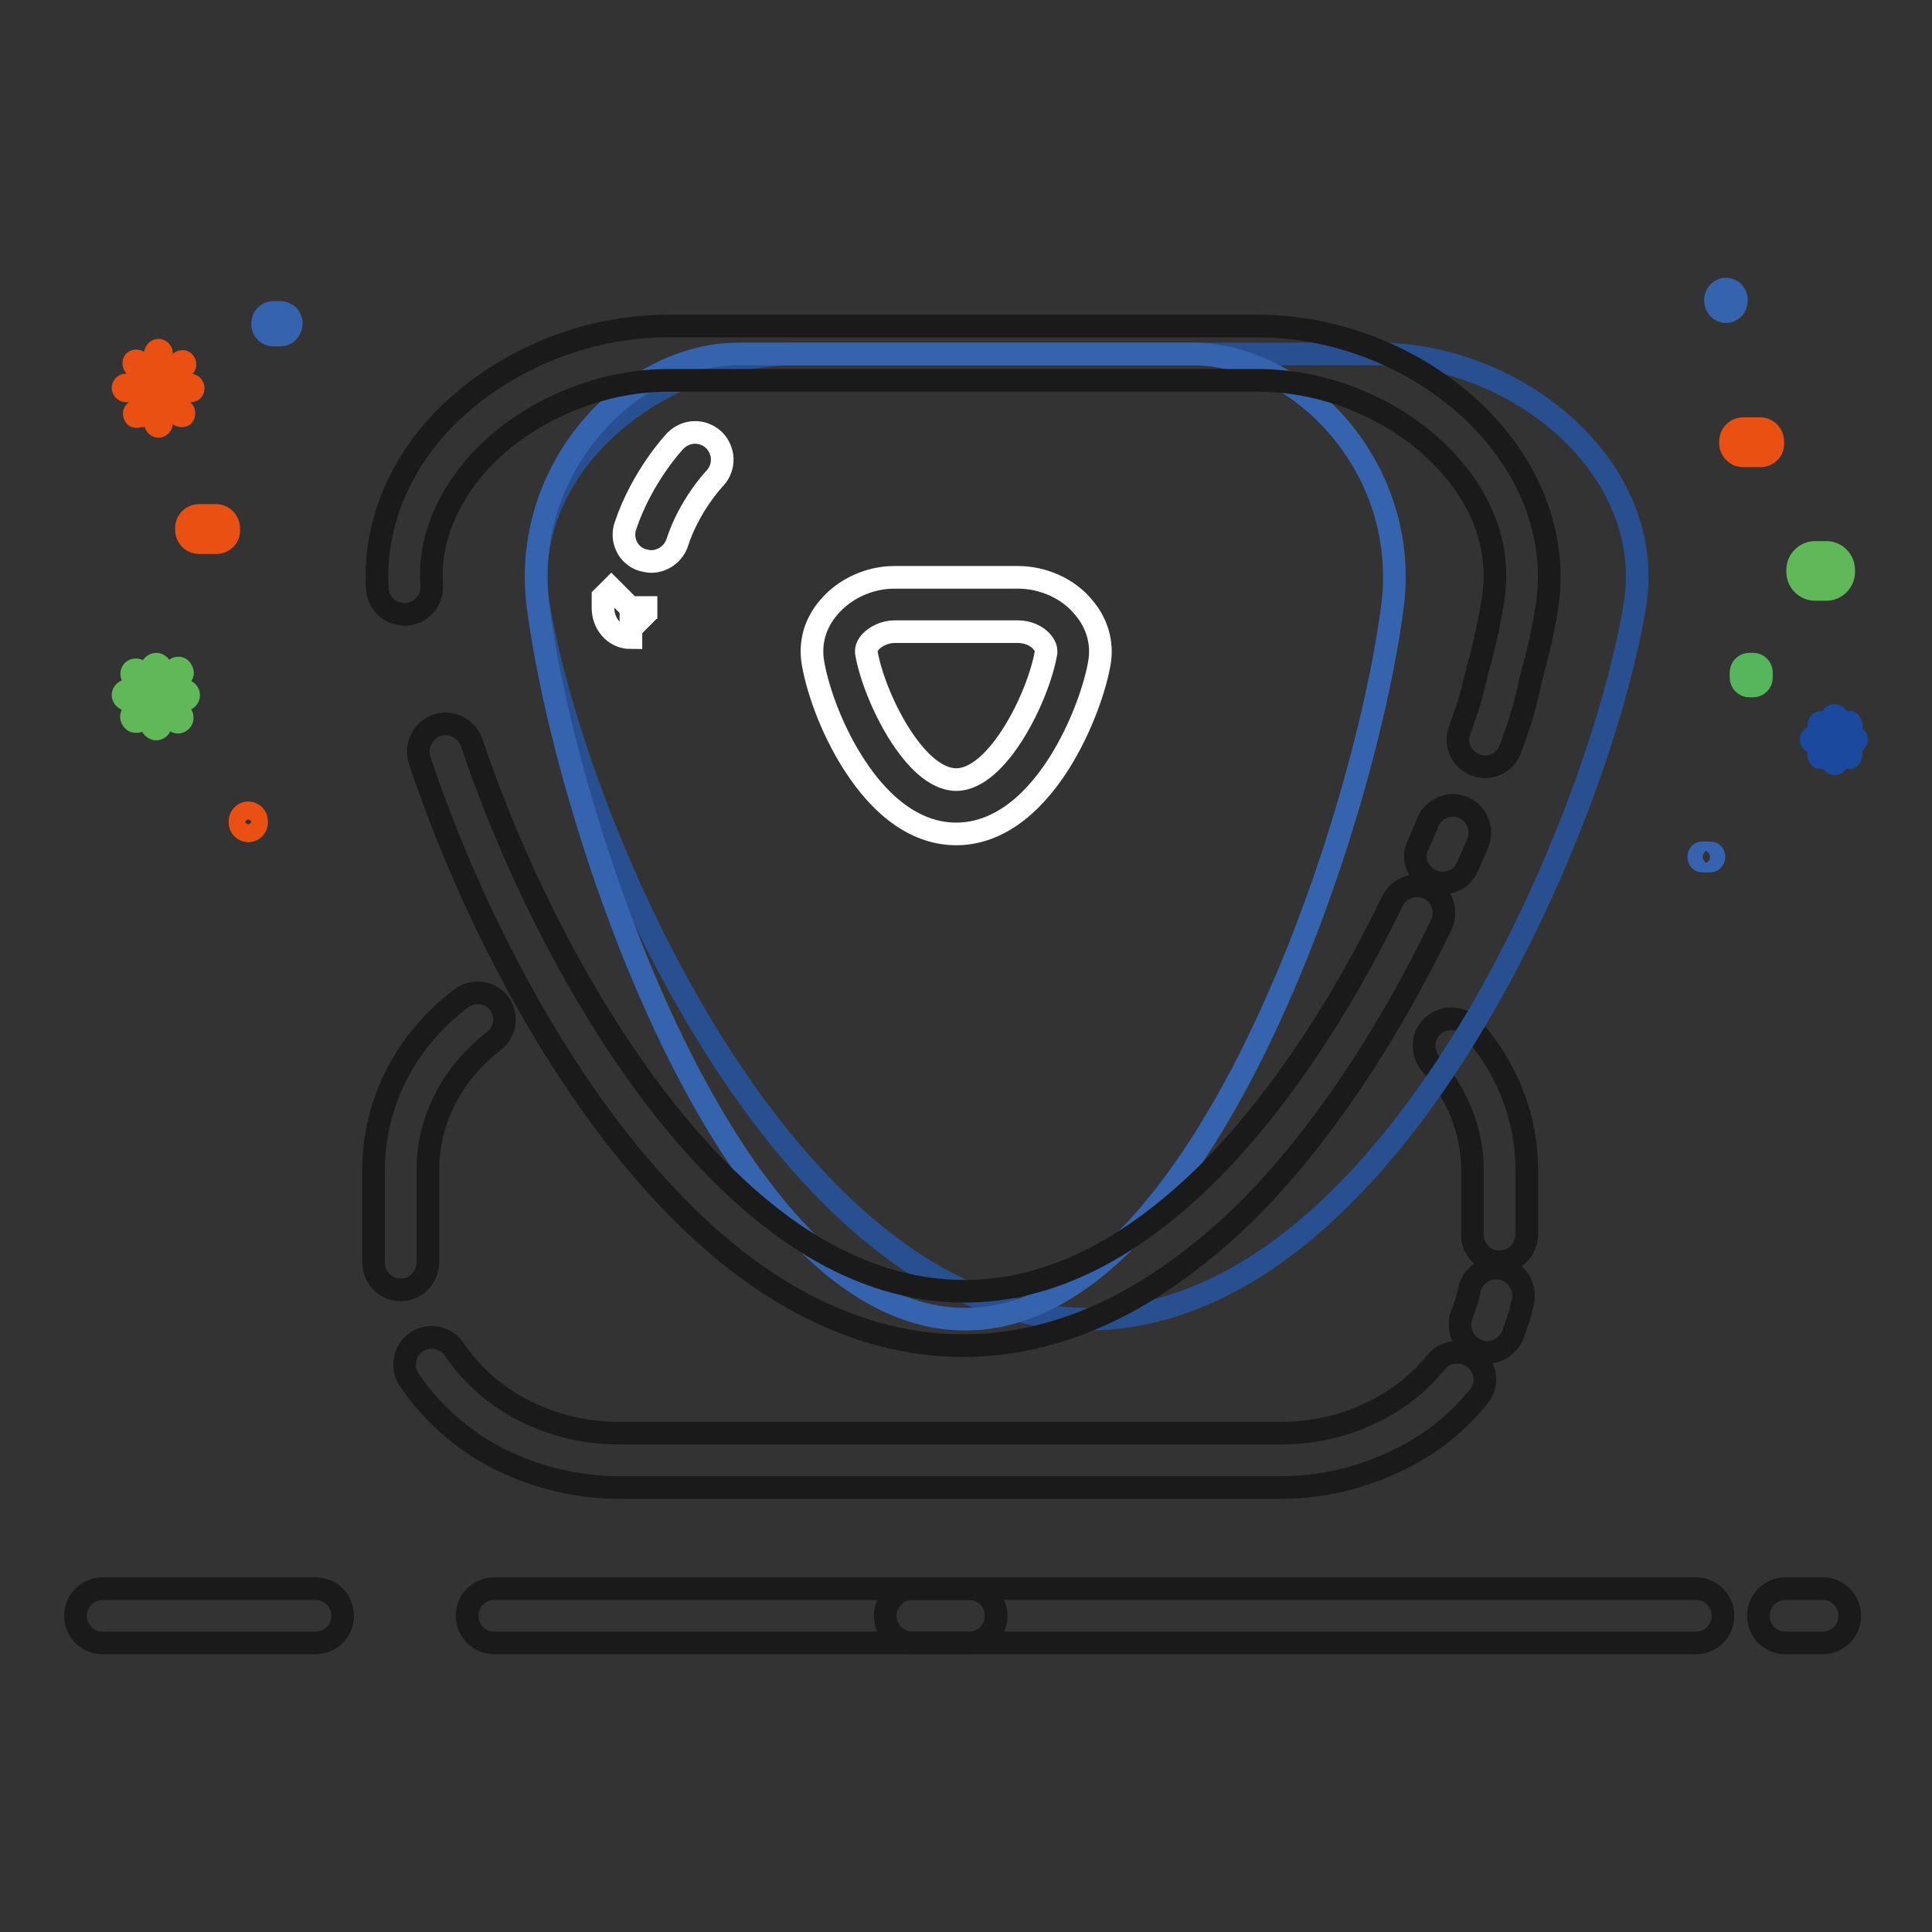 <?xml version="1.0" encoding="utf-8"?>
<!-- Svg Vector Icons : http://www.onlinewebfonts.com/icon -->
<!DOCTYPE svg PUBLIC "-//W3C//DTD SVG 1.1//EN" "http://www.w3.org/Graphics/SVG/1.1/DTD/svg11.dtd">
<svg version="1.1" xmlns="http://www.w3.org/2000/svg" xmlns:xlink="http://www.w3.org/1999/xlink" x="0px" y="0px" viewBox="0 0 256 256" enable-background="new 0 0 256 256" xml:space="preserve">
<rect x="0" y="0" width="256" height="256" fill="#333333" stroke="none"/>
<g> <path stroke-width="3" fill-opacity="0" stroke="#1a1a1a"  d="M53.1,170.9c-2,0-3.6-1.6-3.6-3.6V155c0-8.8,4.2-17.1,11.6-22.7c1.6-1.2,3.8-0.9,5,0.6 c1.2,1.6,0.9,3.8-0.6,5c-5.6,4.3-8.8,10.5-8.8,17.1v12.2C56.7,169.3,55.1,170.9,53.1,170.9z M169.8,197.1H82 c-5.6,0-11.2-1.4-16.1-3.9c-4.8-2.5-8.8-6.1-11.7-10.4c-1.1-1.7-0.6-3.9,1-5c1.7-1.1,3.9-0.6,5,1c4.6,6.9,12.9,11.1,21.8,11.1h87.8 c4.9,0,9.7-1.3,13.8-3.7c2.6-1.5,4.8-3.4,6.7-5.7c1.2-1.5,3.5-1.8,5.1-0.5s1.8,3.5,0.5,5.1c-2.4,2.9-5.2,5.4-8.6,7.3 C182,195.4,176,197.1,169.8,197.1z M197,179.2c-0.5,0-0.9-0.1-1.3-0.3c-1.8-0.7-2.7-2.8-2-4.7c0.4-1.1,0.8-2.2,1-3.3 c0.4-1.9,2.3-3.2,4.3-2.8c1.9,0.4,3.2,2.3,2.8,4.3c-0.3,1.5-0.8,3-1.3,4.4C199.8,178.4,198.4,179.2,197,179.2z M198.7,167.2 c-2,0-3.6-1.6-3.6-3.6V155c0-5.1-1.9-9.9-5.5-14c-1.3-1.5-1.2-3.8,0.3-5.1c1.5-1.3,3.8-1.2,5.1,0.3c4.7,5.3,7.3,11.9,7.3,18.7v8.6 C202.3,165.6,200.7,167.2,198.7,167.2L198.7,167.2z"/> <path stroke-width="3" fill-opacity="0" stroke="#285091"  d="M71.4,80.4c-3.1-18.2,15.3-33.5,34.1-33.5h77c18.7,0,37.2,15.3,34.1,33.5c-4.9,29.2-32.6,94.4-72.6,94.4 C104.1,174.7,76.3,109.5,71.4,80.4L71.4,80.4z"/> <path stroke-width="3" fill-opacity="0" stroke="#3563ae"  d="M71.3,80.4c-2.4-18.2,12-33.5,26.6-33.5h60c14.6,0,29,15.3,26.6,33.5c-3.8,29.2-25.5,94.4-56.6,94.4 S75.1,109.5,71.3,80.4L71.3,80.4z"/> <path stroke-width="3" fill-opacity="0" stroke="#1a1a1a"  d="M127.6,178.3c-8.5,0-16.9-2.6-25.1-7.8c-7.1-4.5-13.9-11-20.4-19.2c-10.5-13.3-20.2-31.7-26.5-50.6 c-0.6-1.9,0.4-3.9,2.3-4.6c1.9-0.6,3.9,0.4,4.6,2.3c6.1,18.1,15.4,35.7,25.4,48.4c12.7,16.1,26.1,24.3,39.9,24.3 c11,0,21.8-5.3,32.3-15.7c8.8-8.8,17.3-21.3,24.4-36c0.9-1.8,3-2.5,4.8-1.7c1.8,0.9,2.5,3,1.7,4.8c-7.5,15.5-16.4,28.6-25.8,38 C153.1,172.3,140.6,178.3,127.6,178.3z M191.1,117c-0.5,0-1-0.1-1.4-0.3c-1.8-0.8-2.7-2.9-1.8-4.7c0.4-1,0.9-2,1.3-3.1 c0.8-1.8,2.9-2.7,4.7-1.9c1.8,0.8,2.7,2.9,1.9,4.7c-0.4,1.1-0.9,2.1-1.4,3.2C193.8,116.3,192.5,117,191.1,117L191.1,117z  M196.8,101.6c-0.4,0-0.8-0.1-1.2-0.2c-1.9-0.7-2.9-2.7-2.2-4.6c1.4-3.9,1.6-4.8,2.2-7.3c0.1-0.6,0.3-1.3,0.6-2.2 c0.7-2.7,1.2-5.2,1.6-7.6c1.3-7.8-2.1-13.9-5.3-17.6c-6.1-7.2-16-11.7-25.8-11.7H88.5c-9.2,0-18.7,4.1-24.8,10.6 c-3.2,3.5-7,9.2-6.5,16.6c0.1,2-1.4,3.7-3.4,3.8c-2,0.1-3.7-1.4-3.8-3.4c-0.5-7.8,2.5-15.7,8.4-22C66,48,77.2,43.2,88.5,43.2h78.2 c11.9,0,23.9,5.5,31.3,14.3c5.8,6.9,8.3,15.2,6.9,23.4c-0.4,2.5-1,5.2-1.8,8.1c-0.2,0.8-0.4,1.5-0.5,2.1c-0.6,2.6-0.9,3.8-2.4,8 C199.6,100.7,198.3,101.6,196.8,101.6z"/> <path stroke-width="3" fill-opacity="0" stroke="#ffffff"  d="M126.7,110.5c-5,0-9.7-3.2-13.6-9.3c-3.2-5-4.9-10.4-5.4-13.5c-0.4-2.6,0.3-5.1,2.1-7.2 c2.1-2.5,5.4-4,8.7-4h16.4c3.3,0,6.7,1.5,8.7,4c1.8,2.1,2.5,4.7,2.1,7.2c-0.5,3.1-2.3,8.6-5.4,13.5 C136.4,107.3,131.7,110.5,126.7,110.5z M118.5,83.7c-1.2,0-2.5,0.6-3.2,1.4c-0.6,0.7-0.5,1.2-0.5,1.4c1,5.8,6.4,16.8,11.9,16.8 c5.5,0,10.9-11,11.9-16.8c0-0.2,0.1-0.7-0.5-1.4c-0.7-0.9-2-1.4-3.2-1.4H118.5z M83.6,84.5c-2.3,0-3.7-2-3.7-3.9v-1.5l1.1-1.1 l2.5,2.5h3.6h-3.5v0.1l2.4,2.4l-2.4-2.4V84.5z M86.3,74.4c-0.4,0-0.8-0.1-1.2-0.2c-1.9-0.6-2.9-2.7-2.2-4.6 c2.2-6.5,6.4-11,6.6-11.2c1.4-1.4,3.6-1.5,5.1-0.1c1.4,1.4,1.5,3.6,0.1,5.1c-0.1,0.1-3.4,3.6-5,8.6C89.2,73.4,87.8,74.4,86.3,74.4z "/> <path stroke-width="3" fill-opacity="0" stroke="#1a1a1a"  d="M241.5,217.7h-4.9c-2,0-3.6-1.6-3.6-3.6c0-2,1.6-3.6,3.6-3.6h4.9c2,0,3.6,1.6,3.6,3.6 C245.1,216.1,243.5,217.7,241.5,217.7z M224.7,217.7H120.9c-2,0-3.6-1.6-3.6-3.6c0-2,1.6-3.6,3.6-3.6h103.8c2,0,3.6,1.6,3.6,3.6 C228.3,216.1,226.7,217.7,224.7,217.7z"/> <path stroke-width="3" fill-opacity="0" stroke="#1a1a1a"  d="M128.4,217.7H65.5c-2,0-3.6-1.6-3.6-3.6c0-2,1.6-3.6,3.6-3.6h62.9c2,0,3.6,1.6,3.6,3.6 C132,216.1,130.4,217.7,128.4,217.7z M41.8,217.7H13.6c-2,0-3.6-1.6-3.6-3.6c0-2,1.6-3.6,3.6-3.6h28.2c2,0,3.6,1.6,3.6,3.6 C45.4,216.1,43.8,217.7,41.8,217.7z"/> <path stroke-width="3" fill-opacity="0" stroke="#e95011"  d="M21,56.5c-0.2,0-0.4-0.2-0.4-0.4v-9.3c0-0.2,0.2-0.4,0.4-0.4c0.2,0,0.4,0.2,0.4,0.4v9.3 C21.4,56.3,21.2,56.5,21,56.5z"/> <path stroke-width="3" fill-opacity="0" stroke="#e95011"  d="M18.1,55.2c-0.1,0-0.2,0-0.2-0.1c-0.1-0.1-0.2-0.4,0-0.5l6-6.6c0.1-0.1,0.4-0.2,0.5,0 c0.1,0.1,0.2,0.4,0,0.5l-6,6.6C18.3,55.1,18.2,55.2,18.1,55.2z"/> <path stroke-width="3" fill-opacity="0" stroke="#e95011"  d="M24.1,55.1c-0.1,0-0.2,0-0.3-0.1l-6-6.6c-0.1-0.1-0.1-0.4,0-0.5c0.1-0.1,0.4-0.1,0.5,0l6,6.6 c0.1,0.1,0.1,0.4,0,0.5C24.3,55.1,24.2,55.1,24.1,55.1z"/> <path stroke-width="3" fill-opacity="0" stroke="#e95011"  d="M25.2,51.8h-8.5c-0.2,0-0.4-0.2-0.4-0.4c0-0.2,0.2-0.4,0.4-0.4h8.5c0.2,0,0.4,0.2,0.4,0.4 C25.6,51.7,25.5,51.8,25.2,51.8z"/> <path stroke-width="3" fill-opacity="0" stroke="#60b859"  d="M24.4,92.7h-1.8c-0.3,0-0.6-0.3-0.6-0.6c0-0.3,0.3-0.6,0.6-0.6h1.8c0.3,0,0.6,0.3,0.6,0.6 C25,92.5,24.7,92.7,24.4,92.7z M18.7,92.7h-1.8c-0.3,0-0.6-0.3-0.6-0.6c0-0.3,0.3-0.6,0.6-0.6h1.8c0.3,0,0.6,0.3,0.6,0.6 C19.3,92.5,19,92.7,18.7,92.7z M19.3,91.3c-0.2,0-0.3-0.1-0.4-0.2l-1.3-1.4c-0.2-0.2-0.2-0.6,0-0.8c0.2-0.2,0.6-0.2,0.8,0l1.3,1.4 c0.2,0.2,0.2,0.6,0,0.8C19.5,91.2,19.4,91.3,19.3,91.3z M23.6,95.7c-0.2,0-0.3-0.1-0.4-0.2l-1.3-1.4c-0.2-0.2-0.2-0.6,0-0.8 s0.6-0.2,0.8,0l1.3,1.4c0.2,0.2,0.2,0.6,0,0.8C23.9,95.6,23.7,95.7,23.6,95.7z M22.3,91.1c-0.1,0-0.3,0-0.4-0.2 c-0.2-0.2-0.3-0.6,0-0.8l1.3-1.4c0.2-0.2,0.6-0.3,0.8,0s0.3,0.6,0,0.8l-1.3,1.4C22.6,91.1,22.5,91.1,22.3,91.1z M20.7,91.1 c-0.3,0-0.6-0.3-0.6-0.6v-1.9c0-0.3,0.3-0.6,0.6-0.6c0.3,0,0.6,0.3,0.6,0.6v1.9C21.3,90.8,21,91.1,20.7,91.1z M20.7,96.6 c-0.3,0-0.6-0.3-0.6-0.6v-1.9c0-0.3,0.3-0.6,0.6-0.6c0.3,0,0.6,0.3,0.6,0.6V96C21.3,96.3,21,96.6,20.7,96.6z M18,95.6 c-0.1,0-0.3,0-0.4-0.2c-0.2-0.2-0.3-0.6,0-0.8l1.3-1.4c0.2-0.2,0.6-0.3,0.8,0c0.2,0.2,0.3,0.6,0,0.8l-1.3,1.4 C18.4,95.6,18.2,95.6,18,95.6L18,95.6z"/> <path stroke-width="3" fill-opacity="0" stroke="#3563ae"  d="M37.2,44.4h-1c-0.7,0-1.4-0.6-1.4-1.4v-0.2c0-0.7,0.6-1.4,1.4-1.4h1c0.7,0,1.4,0.6,1.4,1.4v0.2 C38.5,43.8,37.9,44.4,37.2,44.4z"/> <path stroke-width="3" fill-opacity="0" stroke="#e95011"  d="M32.9,110.1c-0.6,0-1.1-0.5-1.1-1.1v-0.2c0-0.6,0.5-1.1,1.1-1.1c0.6,0,1.1,0.5,1.1,1.1v0.2 C34,109.6,33.5,110.1,32.9,110.1z"/> <path stroke-width="3" fill-opacity="0" stroke="#e95011"  d="M28.7,71.9h-2.3c-1,0-1.7-0.8-1.7-1.7V70c0-1,0.8-1.7,1.7-1.7h2.2c1,0,1.7,0.8,1.7,1.7v0.2 C30.4,71.1,29.6,71.9,28.7,71.9z M26.4,69.4c-0.3,0-0.5,0.2-0.5,0.5v0.2c0,0.3,0.2,0.5,0.5,0.5h2.2c0.3,0,0.5-0.2,0.5-0.5V70 c0-0.3-0.2-0.5-0.5-0.5H26.4z"/> <path stroke-width="3" fill-opacity="0" stroke="#60b859"  d="M242,78.1h-1.5c-1.3,0-2.3-1.1-2.3-2.3v-0.3c0-1.3,1.1-2.3,2.3-2.3h1.5c1.3,0,2.3,1.1,2.3,2.3v0.3 C244.3,77,243.3,78.1,242,78.1z M240.5,74.3c-0.6,0-1.2,0.5-1.2,1.2v0.3c0,0.6,0.5,1.1,1.2,1.1h1.5c0.6,0,1.2-0.5,1.2-1.1v-0.3 c0-0.6-0.5-1.2-1.2-1.2H240.5z"/> <path stroke-width="3" fill-opacity="0" stroke="#1b499e"  d="M243.1,101.2c-0.2,0-0.4-0.2-0.4-0.4v-5.6c0-0.2,0.2-0.4,0.4-0.4s0.4,0.2,0.4,0.4v5.6 C243.4,101.1,243.3,101.2,243.1,101.2z"/> <path stroke-width="3" fill-opacity="0" stroke="#1b499e"  d="M241.3,100.4c-0.1,0-0.2,0-0.2-0.1c-0.1-0.1-0.2-0.4,0-0.5l3.6-4c0.1-0.1,0.4-0.2,0.5,0 c0.1,0.1,0.2,0.4,0,0.5l-3.6,4C241.5,100.4,241.4,100.4,241.3,100.4z"/> <path stroke-width="3" fill-opacity="0" stroke="#1b499e"  d="M245,100.4c-0.1,0-0.2,0-0.3-0.1l-3.6-4c-0.1-0.1-0.1-0.4,0-0.5c0.1-0.1,0.4-0.1,0.5,0l3.6,4 c0.1,0.1,0.1,0.4,0,0.5C245.1,100.4,245.1,100.4,245,100.4z"/> <path stroke-width="3" fill-opacity="0" stroke="#1b499e"  d="M245.6,98.4h-5.2c-0.2,0-0.4-0.2-0.4-0.4c0-0.2,0.2-0.4,0.4-0.4h5.2c0.2,0,0.4,0.2,0.4,0.4 C246,98.2,245.8,98.4,245.6,98.4z"/> <path stroke-width="3" fill-opacity="0" stroke="#55b65b"  d="M232.3,90.9h-0.5c-0.6,0-1.1-0.5-1.1-1.1v-0.7c0-0.6,0.5-1.1,1.1-1.1h0.5c0.6,0,1.1,0.5,1.1,1.1v0.7 C233.4,90.4,232.9,90.9,232.3,90.9z"/> <path stroke-width="3" fill-opacity="0" stroke="#3563ae"  d="M226.6,114.1h-1c-0.3,0-0.5-0.2-0.5-0.5v-0.1c0-0.3,0.2-0.5,0.5-0.5h1c0.3,0,0.5,0.2,0.5,0.5v0.1 C227.1,113.9,226.8,114.1,226.6,114.1z"/> <path stroke-width="3" fill-opacity="0" stroke="#e95011"  d="M233.3,60.4H231c-1,0-1.7-0.8-1.7-1.7v-0.2c0-1,0.8-1.7,1.7-1.7h2.2c1,0,1.7,0.8,1.7,1.7v0.2 C235,59.6,234.2,60.4,233.3,60.4z M231,58c-0.3,0-0.5,0.2-0.5,0.5v0.2c0,0.3,0.2,0.5,0.5,0.5h2.2c0.3,0,0.5-0.2,0.5-0.5v-0.2 c0-0.3-0.2-0.5-0.5-0.5H231z"/> <path stroke-width="3" fill-opacity="0" stroke="#3563ae"  d="M227.3,39.8c0,0.8,0.6,1.5,1.4,1.5c0.8,0,1.4-0.7,1.4-1.5c0,0,0,0,0,0c0-0.8-0.6-1.5-1.4-1.5 C227.9,38.3,227.3,39,227.3,39.8C227.3,39.8,227.3,39.8,227.3,39.8z"/></g>
</svg>